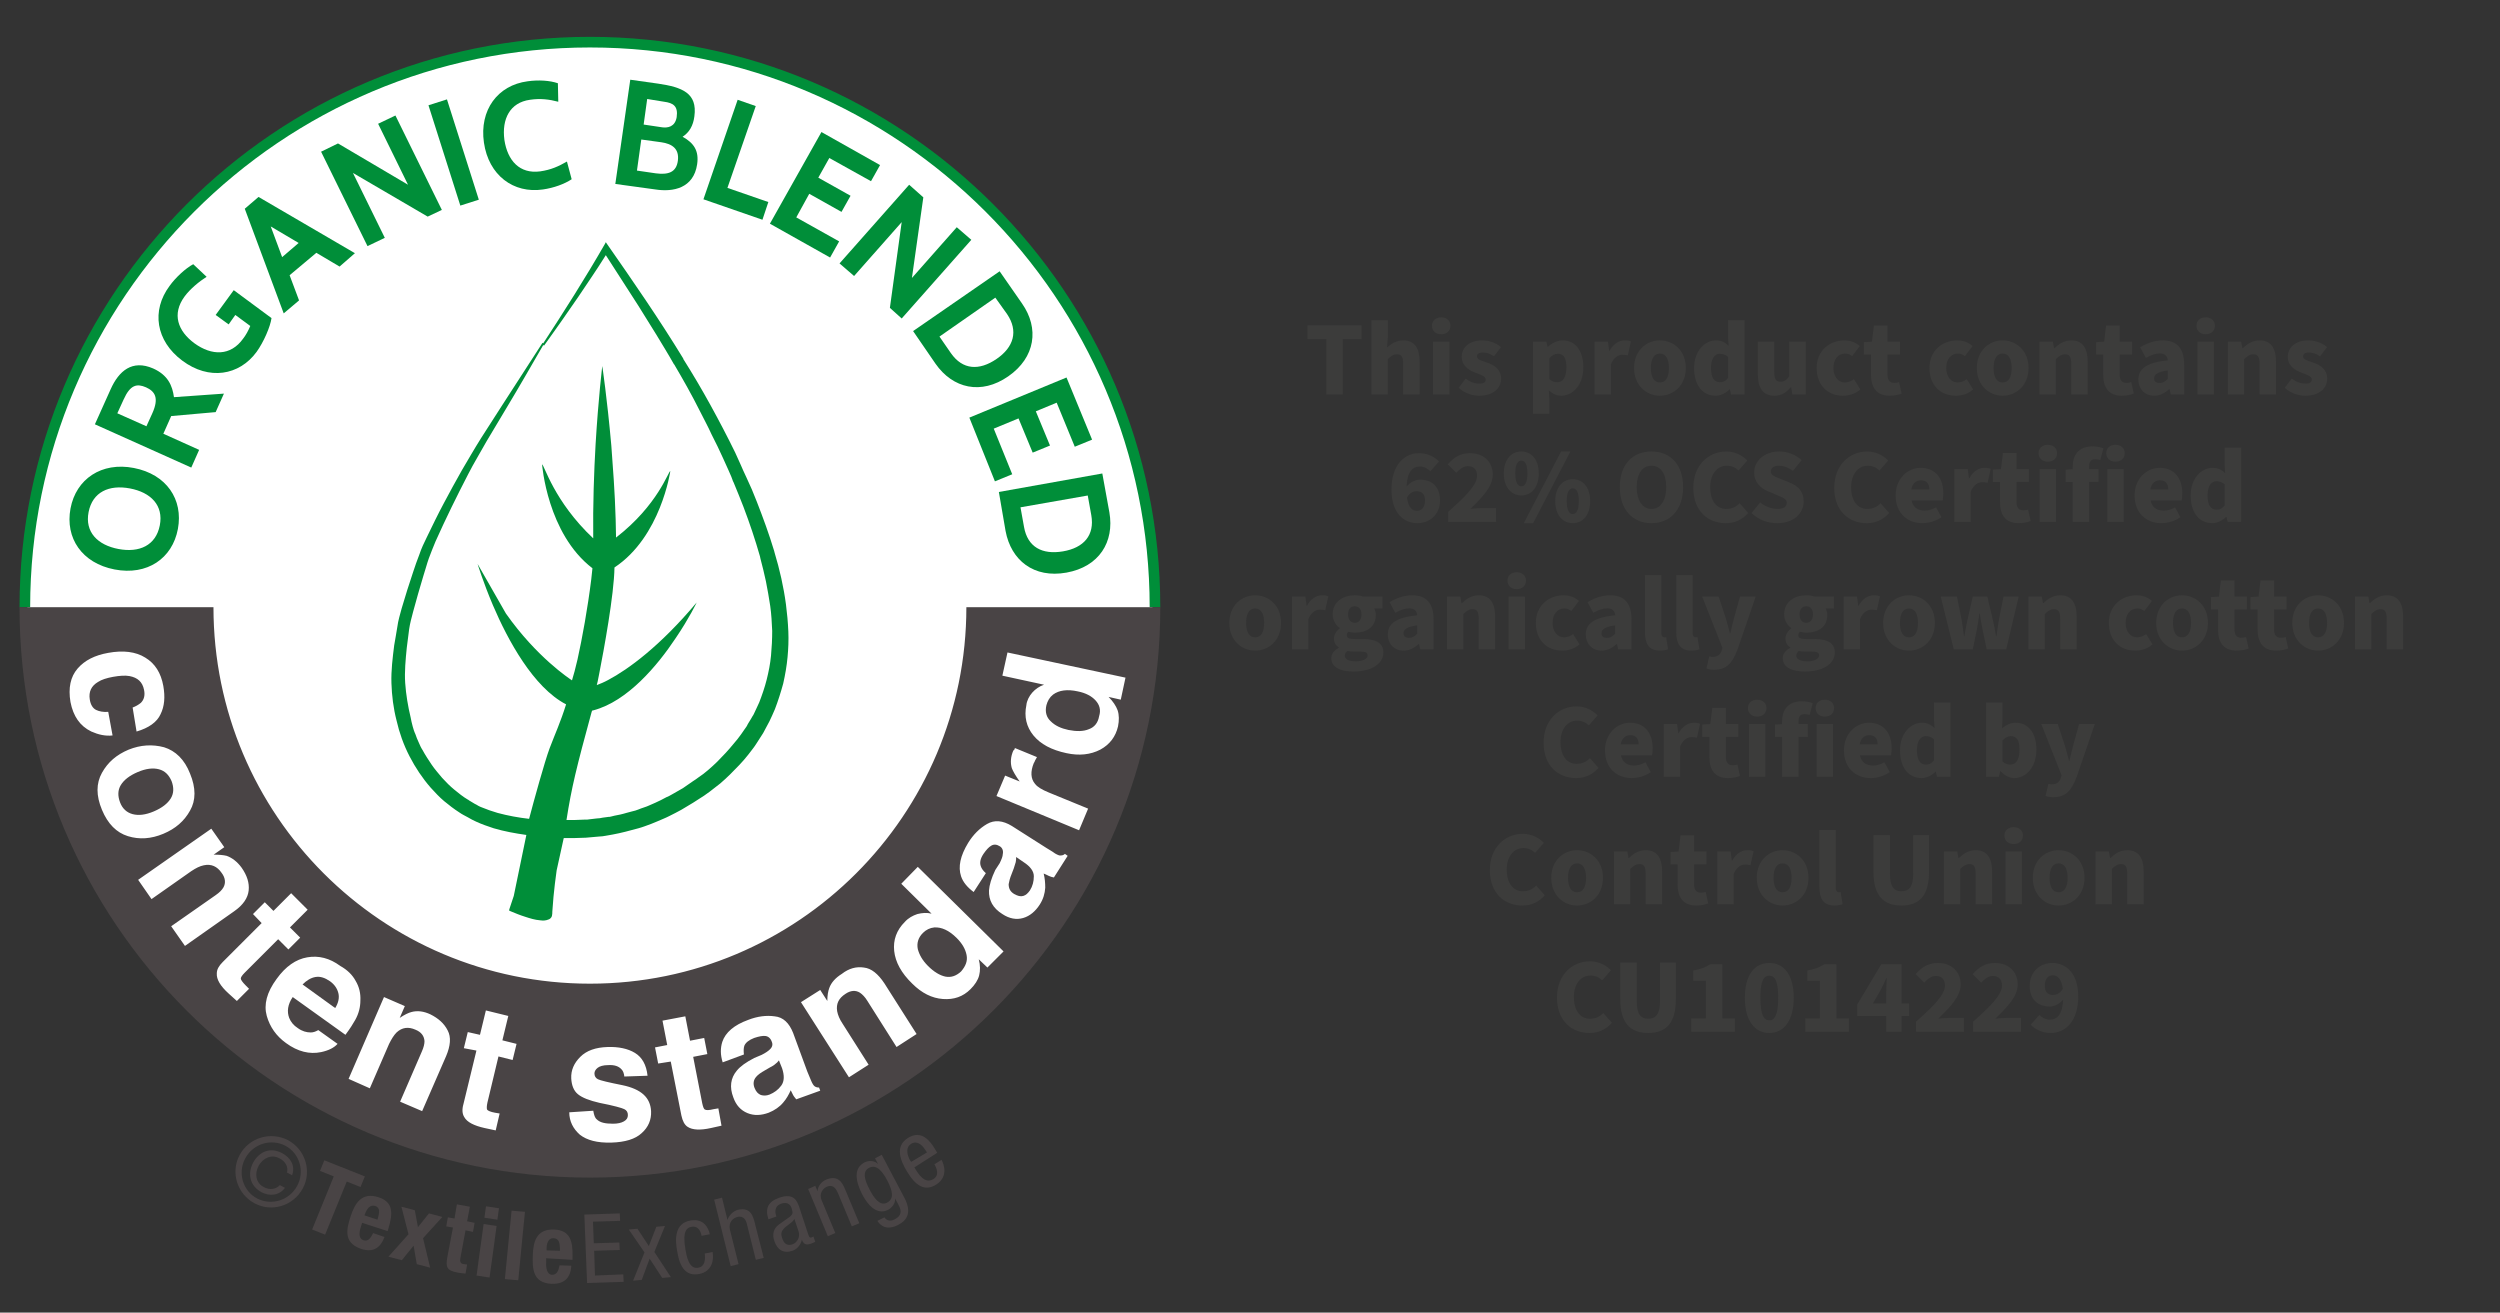 <?xml version="1.0" encoding="UTF-8"?>
<svg xmlns="http://www.w3.org/2000/svg" width="603.774" height="317.003" version="1.1" viewBox="0 0 603.774 317.003">
  <rect x="0" y="0" width="603.774" height="317.003" fill="#333333" stroke="none"/>
  <!-- Generator: Adobe Illustrator 28.6.0, SVG Export Plug-In . SVG Version: 1.2.0 Build 709)  -->
  <g>
    <g id="Layer_1">
      <g>
        <rect x="289.724" y="77.334" width="298.42" height="178.716" fill="none"/>
        <path d="M320.314,81.9h-4.54v-3.334h13.056v3.334h-4.54v13.364h-3.976v-13.364Z" fill="#3c3c3b"/>
        <path d="M331.215,77.334h3.95v4.309l-.179,2.283c.949-.847,2.18-1.719,3.924-1.719,2.77,0,3.95,1.975,3.95,5.156v7.9h-3.976v-7.388c0-1.77-.462-2.308-1.488-2.308-.898,0-1.437.436-2.232,1.154v8.542h-3.95v-17.93Z" fill="#3c3c3b"/>
        <path d="M345.836,78.668c0-1.231.923-2.026,2.232-2.026s2.232.795,2.232,2.026c0,1.257-.923,2.052-2.232,2.052s-2.232-.795-2.232-2.052ZM346.092,82.515h3.95v12.748h-3.95v-12.748Z" fill="#3c3c3b"/>
        <path d="M352.3,93.648l1.667-2.231c1.18.923,2.334,1.231,3.334,1.231,1.077,0,1.513-.385,1.513-1,0-.769-1.077-1.103-2.437-1.616-1.821-.667-3.36-1.821-3.36-3.796,0-2.411,1.949-4.027,4.925-4.027,1.872,0,3.463.693,4.566,1.616l-1.693,2.232c-.923-.667-1.872-.923-2.745-.923-.923,0-1.359.359-1.359.923,0,.667.718.975,2.334,1.488,1.949.615,3.489,1.77,3.489,3.873,0,2.334-1.847,4.155-5.31,4.155-1.693,0-3.642-.667-4.925-1.924Z" fill="#3c3c3b"/>
        <path d="M370.229,82.515h3.232l.282,1.231h.103c.975-.898,2.257-1.539,3.565-1.539,3.078,0,4.976,2.54,4.976,6.464,0,4.386-2.591,6.9-5.335,6.9-1.103,0-2.103-.462-3.001-1.308l.128,1.975v3.693h-3.95v-17.416ZM378.309,88.723c0-2.231-.667-3.283-2.078-3.283-.744,0-1.359.333-2.052,1.077v5.053c.641.564,1.308.744,1.924.744,1.231,0,2.206-1,2.206-3.591Z" fill="#3c3c3b"/>
        <path d="M385.107,82.515h3.232l.282,2.206h.103c.924-1.719,2.334-2.514,3.617-2.514.744,0,1.18.077,1.539.257l-.744,3.36c-.462-.103-.744-.154-1.308-.154-.949,0-2.103.616-2.77,2.308v7.285h-3.95v-12.748Z" fill="#3c3c3b"/>
        <path d="M394.649,88.877c0-4.232,3.001-6.669,6.233-6.669,3.258,0,6.259,2.437,6.259,6.669s-3.001,6.695-6.259,6.695c-3.232,0-6.233-2.462-6.233-6.695ZM403.062,88.877c0-2.103-.693-3.488-2.18-3.488s-2.18,1.385-2.18,3.488c0,2.129.693,3.489,2.18,3.489s2.18-1.36,2.18-3.489Z" fill="#3c3c3b"/>
        <path d="M409.141,88.877c0-4.155,2.616-6.669,5.258-6.669,1.411,0,2.257.513,3.078,1.308l-.128-1.898v-4.284h3.976v17.93h-3.258l-.282-1.231h-.077c-.898.897-2.155,1.539-3.36,1.539-3.155,0-5.207-2.54-5.207-6.695ZM417.349,91.262v-5.078c-.616-.539-1.36-.744-2.001-.744-1.129,0-2.129,1.026-2.129,3.412,0,2.437.821,3.462,2.18,3.462.77,0,1.359-.256,1.949-1.052Z" fill="#3c3c3b"/>
        <path d="M424.531,90.416v-7.9h3.976v7.387c0,1.77.462,2.283,1.488,2.283.898,0,1.436-.359,2.129-1.308v-8.362h3.976v12.748h-3.232l-.282-1.744h-.103c-1.052,1.257-2.257,2.052-3.976,2.052-2.796,0-3.976-1.975-3.976-5.156Z" fill="#3c3c3b"/>
        <path d="M438.741,88.877c0-4.232,3.155-6.669,6.695-6.669,1.565,0,2.77.539,3.719,1.359l-1.847,2.437c-.59-.436-1.077-.616-1.642-.616-1.77,0-2.873,1.385-2.873,3.488,0,2.129,1.18,3.489,2.744,3.489.847,0,1.565-.308,2.206-.795l1.539,2.488c-1.231,1.129-2.847,1.514-4.207,1.514-3.591,0-6.335-2.462-6.335-6.695Z" fill="#3c3c3b"/>
        <path d="M451.874,90.544v-4.925h-1.719v-2.976l1.949-.128.462-3.899h3.283v3.899h3.001v3.104h-3.001v4.874c0,1.436.667,1.975,1.616,1.975.41,0,.846-.052,1.18-.18l.616,2.77c-.667.256-1.642.513-2.898.513-3.181,0-4.489-2.026-4.489-5.027Z" fill="#3c3c3b"/>
        <path d="M465.982,88.877c0-4.232,3.155-6.669,6.695-6.669,1.565,0,2.77.539,3.719,1.359l-1.847,2.437c-.59-.436-1.077-.616-1.642-.616-1.77,0-2.873,1.385-2.873,3.488,0,2.129,1.18,3.489,2.745,3.489.846,0,1.565-.308,2.206-.795l1.539,2.488c-1.231,1.129-2.847,1.514-4.207,1.514-3.591,0-6.336-2.462-6.336-6.695Z" fill="#3c3c3b"/>
        <path d="M477.422,88.877c0-4.232,3.001-6.669,6.233-6.669,3.258,0,6.259,2.437,6.259,6.669s-3.001,6.695-6.259,6.695c-3.232,0-6.233-2.462-6.233-6.695ZM485.835,88.877c0-2.103-.692-3.488-2.18-3.488s-2.18,1.385-2.18,3.488c0,2.129.692,3.489,2.18,3.489s2.18-1.36,2.18-3.489Z" fill="#3c3c3b"/>
        <path d="M492.555,82.515h3.232l.282,1.59h.103c1.052-1.026,2.334-1.898,4.078-1.898,2.77,0,3.95,1.975,3.95,5.156v7.9h-3.976v-7.388c0-1.77-.462-2.308-1.488-2.308-.898,0-1.436.436-2.231,1.154v8.542h-3.95v-12.748Z" fill="#3c3c3b"/>
        <path d="M507.946,90.544v-4.925h-1.719v-2.976l1.949-.128.462-3.899h3.283v3.899h3.001v3.104h-3.001v4.874c0,1.436.667,1.975,1.616,1.975.41,0,.846-.052,1.18-.18l.615,2.77c-.667.256-1.642.513-2.898.513-3.18,0-4.489-2.026-4.489-5.027Z" fill="#3c3c3b"/>
        <path d="M516.436,91.698c0-2.693,2.078-4.155,7.105-4.668-.103-1.052-.641-1.667-1.949-1.667-1.026,0-2.052.359-3.334,1.078l-1.385-2.565c1.667-1.026,3.488-1.667,5.489-1.667,3.283,0,5.13,1.821,5.13,5.823v7.233h-3.232l-.282-1.283h-.103c-1.052.949-2.206,1.59-3.642,1.59-2.334,0-3.796-1.744-3.796-3.873ZM523.541,91.493v-2.026c-2.539.333-3.309,1.026-3.309,1.923,0,.744.487,1.103,1.359,1.103.795,0,1.334-.385,1.949-1Z" fill="#3c3c3b"/>
        <path d="M530.467,78.668c0-1.231.923-2.026,2.231-2.026s2.232.795,2.232,2.026c0,1.257-.923,2.052-2.232,2.052s-2.231-.795-2.231-2.052ZM530.723,82.515h3.95v12.748h-3.95v-12.748Z" fill="#3c3c3b"/>
        <path d="M538.034,82.515h3.232l.282,1.59h.103c1.052-1.026,2.334-1.898,4.078-1.898,2.77,0,3.95,1.975,3.95,5.156v7.9h-3.976v-7.388c0-1.77-.462-2.308-1.488-2.308-.898,0-1.437.436-2.232,1.154v8.542h-3.95v-12.748Z" fill="#3c3c3b"/>
        <path d="M551.808,93.648l1.667-2.231c1.18.923,2.334,1.231,3.334,1.231,1.077,0,1.513-.385,1.513-1,0-.769-1.077-1.103-2.437-1.616-1.821-.667-3.36-1.821-3.36-3.796,0-2.411,1.949-4.027,4.925-4.027,1.873,0,3.463.693,4.566,1.616l-1.693,2.232c-.923-.667-1.872-.923-2.744-.923-.924,0-1.36.359-1.36.923,0,.667.718.975,2.334,1.488,1.949.615,3.488,1.77,3.488,3.873,0,2.334-1.847,4.155-5.31,4.155-1.693,0-3.642-.667-4.925-1.924Z" fill="#3c3c3b"/>
        <path d="M336.051,118.247c0-6.028,3.181-8.798,6.618-8.798,2.206,0,3.822.949,4.874,2l-2.103,2.36c-.539-.59-1.565-1.154-2.488-1.154-1.744,0-3.104,1.231-3.257,4.874.846-1.077,2.231-1.693,3.206-1.693,2.77,0,4.873,1.565,4.873,5.027,0,3.437-2.514,5.489-5.489,5.489-3.155,0-6.233-2.334-6.233-8.105ZM339.795,120.17c.333,2.488,1.359,3.206,2.385,3.206,1.052,0,1.975-.718,1.975-2.514,0-1.667-.898-2.231-2.052-2.231-.821,0-1.719.461-2.308,1.539Z" fill="#3c3c3b"/>
        <path d="M349.748,123.607c4.001-3.54,6.977-6.438,6.977-8.695,0-1.539-.846-2.334-2.206-2.334-1.129,0-2.026.77-2.822,1.616l-2.052-2.052c1.59-1.795,3.104-2.693,5.412-2.693,3.232,0,5.463,2.078,5.463,5.207,0,2.924-2.667,5.566-5.412,8.234.846-.077,1.975-.179,2.719-.179h3.488v3.334h-11.568v-2.437Z" fill="#3c3c3b"/>
        <path d="M363.189,114.322c0-3.334,1.795-5.284,4.232-5.284s4.207,1.95,4.207,5.284-1.77,5.335-4.207,5.335-4.232-2-4.232-5.335ZM368.883,114.322c0-2.334-.667-3.078-1.462-3.078s-1.462.744-1.462,3.078.667,3.129,1.462,3.129,1.462-.795,1.462-3.129ZM377.014,109.038h2.257l-9.003,17.314h-2.257l9.003-17.314ZM375.603,121.017c0-3.334,1.796-5.284,4.232-5.284s4.207,1.949,4.207,5.284-1.77,5.335-4.207,5.335-4.232-2-4.232-5.335ZM381.298,121.017c0-2.334-.667-3.078-1.462-3.078s-1.462.744-1.462,3.078.667,3.129,1.462,3.129,1.462-.795,1.462-3.129Z" fill="#3c3c3b"/>
        <path d="M391.199,117.631c0-5.489,3.104-8.593,7.644-8.593s7.644,3.129,7.644,8.593-3.104,8.721-7.644,8.721-7.644-3.257-7.644-8.721ZM402.408,117.631c0-3.257-1.359-5.155-3.565-5.155-2.18,0-3.565,1.898-3.565,5.155,0,3.232,1.385,5.284,3.565,5.284,2.206,0,3.565-2.052,3.565-5.284Z" fill="#3c3c3b"/>
        <path d="M408.949,117.811c0-5.566,3.745-8.772,7.951-8.772,2.18,0,3.924.975,5.079,2.181l-2.103,2.411c-.821-.77-1.693-1.154-2.873-1.154-2.206,0-3.976,1.949-3.976,5.181,0,3.334,1.565,5.258,3.899,5.258,1.359,0,2.411-.539,3.206-1.385l2.078,2.36c-1.462,1.667-3.309,2.462-5.412,2.462-4.258,0-7.849-2.898-7.849-8.542Z" fill="#3c3c3b"/>
        <path d="M423.005,123.915l2.103-2.59c1.18,1.026,2.796,1.59,4.207,1.59,1.513,0,2.206-.564,2.206-1.462,0-.975-.898-1.283-2.36-1.873l-2.129-.923c-1.77-.693-3.386-2.155-3.386-4.566,0-2.796,2.514-5.053,6.053-5.053,2.001,0,3.976.744,5.412,2.078l-2.078,2.591c-1.129-.795-2.283-1.231-3.334-1.231-1.231,0-2.026.487-2.026,1.359,0,.975,1.052,1.308,2.539,1.898l2.078.846c2.078.821,3.309,2.206,3.309,4.54,0,2.796-2.334,5.233-6.361,5.233-2.257,0-4.489-.77-6.233-2.437Z" fill="#3c3c3b"/>
        <path d="M442.987,117.811c0-5.566,3.745-8.772,7.951-8.772,2.18,0,3.925.975,5.079,2.181l-2.103,2.411c-.821-.77-1.693-1.154-2.873-1.154-2.206,0-3.976,1.949-3.976,5.181,0,3.334,1.565,5.258,3.899,5.258,1.36,0,2.411-.539,3.206-1.385l2.078,2.36c-1.462,1.667-3.309,2.462-5.412,2.462-4.258,0-7.849-2.898-7.849-8.542Z" fill="#3c3c3b"/>
        <path d="M457.813,119.657c0-4.129,2.975-6.669,6.028-6.669,3.694,0,5.489,2.667,5.489,6.13,0,.718-.077,1.385-.154,1.744h-7.516c.359,1.719,1.565,2.462,3.181,2.462.923,0,1.847-.282,2.745-.795l1.282,2.385c-1.334.949-3.078,1.437-4.591,1.437-3.642,0-6.464-2.437-6.464-6.695ZM465.944,118.195c0-1.257-.564-2.206-2.001-2.206-1.129,0-2.078.718-2.334,2.206h4.335Z" fill="#3c3c3b"/>
        <path d="M471.997,113.296h3.232l.282,2.206h.103c.923-1.719,2.334-2.514,3.617-2.514.744,0,1.18.077,1.539.257l-.744,3.36c-.462-.103-.744-.154-1.308-.154-.949,0-2.104.615-2.77,2.309v7.284h-3.95v-12.748Z" fill="#3c3c3b"/>
        <path d="M483.027,121.325v-4.925h-1.719v-2.976l1.949-.128.462-3.898h3.283v3.898h3.001v3.104h-3.001v4.874c0,1.437.667,1.975,1.616,1.975.41,0,.846-.051,1.18-.179l.616,2.77c-.667.257-1.642.513-2.898.513-3.181,0-4.489-2.026-4.489-5.027Z" fill="#3c3c3b"/>
        <path d="M492.338,109.449c0-1.231.923-2.026,2.231-2.026s2.232.795,2.232,2.026c0,1.257-.923,2.052-2.232,2.052s-2.231-.795-2.231-2.052ZM492.594,113.296h3.95v12.748h-3.95v-12.748Z" fill="#3c3c3b"/>
        <path d="M500.572,116.4h-1.693v-2.976l1.693-.103v-.539c0-2.693,1.257-4.976,4.822-4.976,1.103,0,2.026.231,2.591.461l-.744,2.822c-.436-.128-.847-.18-1.283-.18-.872,0-1.411.487-1.411,1.744v.641h2.257v3.104h-2.257v9.644h-3.976v-9.644Z" fill="#3c3c3b"/>
        <path d="M508.677,109.449c0-1.231.923-2.026,2.231-2.026s2.231.795,2.231,2.026c0,1.257-.923,2.052-2.231,2.052s-2.231-.795-2.231-2.052ZM508.933,113.296h3.95v12.748h-3.95v-12.748Z" fill="#3c3c3b"/>
        <path d="M515.526,119.657c0-4.129,2.975-6.669,6.028-6.669,3.694,0,5.489,2.667,5.489,6.13,0,.718-.077,1.385-.154,1.744h-7.516c.359,1.719,1.565,2.462,3.181,2.462.923,0,1.847-.282,2.745-.795l1.282,2.385c-1.334.949-3.078,1.437-4.591,1.437-3.642,0-6.464-2.437-6.464-6.695ZM523.657,118.195c0-1.257-.564-2.206-2.001-2.206-1.129,0-2.078.718-2.334,2.206h4.335Z" fill="#3c3c3b"/>
        <path d="M529.069,119.657c0-4.155,2.616-6.669,5.258-6.669,1.411,0,2.257.513,3.078,1.308l-.128-1.898v-4.284h3.976v17.929h-3.258l-.282-1.231h-.077c-.898.898-2.155,1.539-3.36,1.539-3.155,0-5.207-2.54-5.207-6.695ZM537.277,122.043v-5.079c-.616-.539-1.36-.744-2.001-.744-1.129,0-2.129,1.026-2.129,3.412,0,2.437.821,3.463,2.18,3.463.77,0,1.359-.257,1.949-1.052Z" fill="#3c3c3b"/>
        <path d="M296.895,150.438c0-4.232,3.001-6.669,6.233-6.669,3.258,0,6.259,2.437,6.259,6.669s-3.001,6.695-6.259,6.695c-3.232,0-6.233-2.463-6.233-6.695ZM305.308,150.438c0-2.103-.693-3.488-2.18-3.488s-2.18,1.385-2.18,3.488c0,2.129.693,3.488,2.18,3.488s2.18-1.359,2.18-3.488Z" fill="#3c3c3b"/>
        <path d="M312.028,144.077h3.232l.282,2.206h.103c.923-1.719,2.334-2.514,3.617-2.514.744,0,1.18.077,1.539.256l-.744,3.36c-.462-.103-.744-.154-1.308-.154-.949,0-2.103.616-2.77,2.309v7.285h-3.95v-12.748Z" fill="#3c3c3b"/>
        <path d="M321.519,158.98c0-1.052.616-1.898,1.796-2.514v-.103c-.667-.462-1.154-1.129-1.154-2.181,0-.897.59-1.821,1.411-2.411v-.103c-.898-.615-1.719-1.795-1.719-3.283,0-3.104,2.565-4.617,5.335-4.617.718,0,1.411.103,2.001.308h4.694v2.873h-2.001c.205.359.385.949.385,1.564,0,2.976-2.257,4.284-5.079,4.284-.436,0-.949-.077-1.513-.231-.282.256-.41.461-.41.872,0,.616.513.898,1.872.898h2.026c3.155,0,4.925.949,4.925,3.257,0,2.693-2.796,4.591-7.233,4.591-2.95,0-5.335-.923-5.335-3.206ZM330.291,158.287c0-.77-.667-.924-1.873-.924h-1.231c-.923,0-1.411-.051-1.795-.154-.41.359-.616.718-.616,1.128,0,.924,1.077,1.385,2.719,1.385,1.616,0,2.796-.616,2.796-1.436ZM328.804,148.386c0-1.308-.667-1.975-1.616-1.975s-1.616.667-1.616,1.975c0,1.334.693,2.026,1.616,2.026.949,0,1.616-.692,1.616-2.026Z" fill="#3c3c3b"/>
        <path d="M335.165,153.26c0-2.693,2.078-4.156,7.105-4.668-.103-1.052-.641-1.667-1.949-1.667-1.026,0-2.052.359-3.334,1.077l-1.385-2.564c1.667-1.026,3.488-1.667,5.489-1.667,3.283,0,5.13,1.821,5.13,5.823v7.233h-3.232l-.282-1.282h-.103c-1.052.949-2.206,1.59-3.642,1.59-2.334,0-3.796-1.744-3.796-3.873ZM342.27,153.054v-2.026c-2.539.333-3.309,1.026-3.309,1.924,0,.744.487,1.103,1.359,1.103.795,0,1.334-.385,1.949-1Z" fill="#3c3c3b"/>
        <path d="M349.452,144.077h3.232l.282,1.59h.103c1.052-1.026,2.334-1.898,4.078-1.898,2.77,0,3.95,1.975,3.95,5.156v7.9h-3.976v-7.387c0-1.77-.462-2.309-1.488-2.309-.898,0-1.436.437-2.232,1.154v8.542h-3.95v-12.748Z" fill="#3c3c3b"/>
        <path d="M364.073,140.23c0-1.231.923-2.026,2.232-2.026s2.232.795,2.232,2.026c0,1.257-.923,2.052-2.232,2.052s-2.232-.795-2.232-2.052ZM364.33,144.077h3.95v12.748h-3.95v-12.748Z" fill="#3c3c3b"/>
        <path d="M370.922,150.438c0-4.232,3.155-6.669,6.695-6.669,1.565,0,2.77.539,3.719,1.359l-1.847,2.437c-.59-.437-1.077-.616-1.642-.616-1.77,0-2.873,1.385-2.873,3.488,0,2.129,1.18,3.488,2.745,3.488.846,0,1.565-.308,2.206-.795l1.539,2.488c-1.231,1.129-2.847,1.514-4.207,1.514-3.591,0-6.336-2.463-6.336-6.695Z" fill="#3c3c3b"/>
        <path d="M382.978,153.26c0-2.693,2.078-4.156,7.105-4.668-.103-1.052-.641-1.667-1.949-1.667-1.026,0-2.052.359-3.334,1.077l-1.385-2.564c1.667-1.026,3.489-1.667,5.489-1.667,3.283,0,5.13,1.821,5.13,5.823v7.233h-3.232l-.282-1.282h-.103c-1.052.949-2.206,1.59-3.642,1.59-2.334,0-3.796-1.744-3.796-3.873ZM390.083,153.054v-2.026c-2.54.333-3.309,1.026-3.309,1.924,0,.744.487,1.103,1.359,1.103.795,0,1.334-.385,1.949-1Z" fill="#3c3c3b"/>
        <path d="M397.265,152.695v-13.8h3.95v13.954c0,.821.41,1.077.718,1.077.154,0,.257,0,.462-.051l.462,2.924c-.436.179-1.103.333-1.975.333-2.719,0-3.616-1.77-3.616-4.438Z" fill="#3c3c3b"/>
        <path d="M404.832,152.695v-13.8h3.95v13.954c0,.821.41,1.077.718,1.077.154,0,.256,0,.462-.051l.462,2.924c-.436.179-1.103.333-1.975.333-2.719,0-3.617-1.77-3.617-4.438Z" fill="#3c3c3b"/>
        <path d="M412.116,161.442l.693-2.924c.41.103.59.128.846.128,1.231,0,1.847-.641,2.155-1.565l.18-.615-4.899-12.389h3.976l1.744,5.284c.359,1.18.641,2.36.975,3.617h.103c.282-1.206.539-2.411.872-3.617l1.462-5.284h3.796l-4.386,12.774c-1.257,3.283-2.616,4.899-5.669,4.899-.821,0-1.334-.103-1.847-.308Z" fill="#3c3c3b"/>
        <path d="M430.559,158.98c0-1.052.615-1.898,1.795-2.514v-.103c-.667-.462-1.154-1.129-1.154-2.181,0-.897.59-1.821,1.411-2.411v-.103c-.898-.615-1.719-1.795-1.719-3.283,0-3.104,2.565-4.617,5.335-4.617.718,0,1.411.103,2,.308h4.694v2.873h-2.001c.205.359.385.949.385,1.564,0,2.976-2.257,4.284-5.079,4.284-.436,0-.949-.077-1.513-.231-.282.256-.41.461-.41.872,0,.616.513.898,1.872.898h2.026c3.155,0,4.925.949,4.925,3.257,0,2.693-2.796,4.591-7.233,4.591-2.95,0-5.335-.923-5.335-3.206ZM439.331,158.287c0-.77-.667-.924-1.872-.924h-1.231c-.924,0-1.411-.051-1.796-.154-.41.359-.615.718-.615,1.128,0,.924,1.077,1.385,2.719,1.385,1.616,0,2.796-.616,2.796-1.436ZM437.844,148.386c0-1.308-.667-1.975-1.616-1.975s-1.616.667-1.616,1.975c0,1.334.692,2.026,1.616,2.026.949,0,1.616-.692,1.616-2.026Z" fill="#3c3c3b"/>
        <path d="M445.257,144.077h3.232l.282,2.206h.103c.923-1.719,2.334-2.514,3.617-2.514.744,0,1.18.077,1.539.256l-.744,3.36c-.462-.103-.744-.154-1.308-.154-.949,0-2.104.616-2.77,2.309v7.285h-3.95v-12.748Z" fill="#3c3c3b"/>
        <path d="M454.799,150.438c0-4.232,3.001-6.669,6.233-6.669,3.258,0,6.259,2.437,6.259,6.669s-3.001,6.695-6.259,6.695c-3.232,0-6.233-2.463-6.233-6.695ZM463.212,150.438c0-2.103-.692-3.488-2.18-3.488s-2.18,1.385-2.18,3.488c0,2.129.692,3.488,2.18,3.488s2.18-1.359,2.18-3.488Z" fill="#3c3c3b"/>
        <path d="M468.701,144.077h3.925l1.154,5.746c.205,1.231.359,2.462.539,3.848h.103c.231-1.385.436-2.642.718-3.848l1.308-5.746h3.514l1.359,5.746c.282,1.231.513,2.462.744,3.848h.103c.231-1.385.333-2.616.564-3.848l1.129-5.746h3.668l-3.001,12.748h-4.72l-1.026-4.899c-.231-1.18-.436-2.309-.641-3.771h-.103c-.205,1.462-.359,2.59-.59,3.771l-1,4.899h-4.591l-3.155-12.748Z" fill="#3c3c3b"/>
        <path d="M489.889,144.077h3.232l.282,1.59h.103c1.052-1.026,2.334-1.898,4.078-1.898,2.77,0,3.95,1.975,3.95,5.156v7.9h-3.976v-7.387c0-1.77-.462-2.309-1.488-2.309-.898,0-1.436.437-2.231,1.154v8.542h-3.95v-12.748Z" fill="#3c3c3b"/>
        <path d="M509.306,150.438c0-4.232,3.155-6.669,6.695-6.669,1.565,0,2.77.539,3.719,1.359l-1.847,2.437c-.59-.437-1.077-.616-1.642-.616-1.77,0-2.873,1.385-2.873,3.488,0,2.129,1.18,3.488,2.744,3.488.847,0,1.565-.308,2.206-.795l1.539,2.488c-1.231,1.129-2.847,1.514-4.207,1.514-3.591,0-6.335-2.463-6.335-6.695Z" fill="#3c3c3b"/>
        <path d="M520.746,150.438c0-4.232,3.001-6.669,6.233-6.669,3.258,0,6.259,2.437,6.259,6.669s-3.001,6.695-6.259,6.695c-3.232,0-6.233-2.463-6.233-6.695ZM529.159,150.438c0-2.103-.693-3.488-2.18-3.488s-2.18,1.385-2.18,3.488c0,2.129.693,3.488,2.18,3.488s2.18-1.359,2.18-3.488Z" fill="#3c3c3b"/>
        <path d="M535.675,152.106v-4.925h-1.719v-2.976l1.949-.128.462-3.899h3.283v3.899h3.001v3.104h-3.001v4.873c0,1.437.667,1.975,1.616,1.975.41,0,.846-.051,1.18-.179l.616,2.77c-.667.256-1.642.513-2.898.513-3.181,0-4.489-2.026-4.489-5.027Z" fill="#3c3c3b"/>
        <path d="M545.242,152.106v-4.925h-1.719v-2.976l1.949-.128.462-3.899h3.283v3.899h3.001v3.104h-3.001v4.873c0,1.437.667,1.975,1.616,1.975.41,0,.846-.051,1.18-.179l.616,2.77c-.667.256-1.642.513-2.898.513-3.181,0-4.489-2.026-4.489-5.027Z" fill="#3c3c3b"/>
        <path d="M553.604,150.438c0-4.232,3.001-6.669,6.233-6.669,3.258,0,6.259,2.437,6.259,6.669s-3.001,6.695-6.259,6.695c-3.232,0-6.233-2.463-6.233-6.695ZM562.017,150.438c0-2.103-.693-3.488-2.18-3.488s-2.18,1.385-2.18,3.488c0,2.129.693,3.488,2.18,3.488s2.18-1.359,2.18-3.488Z" fill="#3c3c3b"/>
        <path d="M568.738,144.077h3.232l.282,1.59h.103c1.052-1.026,2.334-1.898,4.078-1.898,2.77,0,3.95,1.975,3.95,5.156v7.9h-3.976v-7.387c0-1.77-.462-2.309-1.488-2.309-.898,0-1.437.437-2.232,1.154v8.542h-3.95v-12.748Z" fill="#3c3c3b"/>
        <path d="M372.795,179.372c0-5.566,3.745-8.772,7.952-8.772,2.18,0,3.924.975,5.079,2.18l-2.103,2.411c-.821-.77-1.693-1.154-2.873-1.154-2.206,0-3.976,1.95-3.976,5.181,0,3.335,1.565,5.259,3.899,5.259,1.359,0,2.411-.539,3.206-1.385l2.078,2.36c-1.462,1.667-3.309,2.462-5.412,2.462-4.258,0-7.849-2.898-7.849-8.541Z" fill="#3c3c3b"/>
        <path d="M387.62,181.219c0-4.13,2.976-6.669,6.028-6.669,3.694,0,5.489,2.667,5.489,6.13,0,.718-.077,1.385-.154,1.744h-7.515c.359,1.718,1.565,2.462,3.181,2.462.923,0,1.847-.282,2.744-.795l1.282,2.385c-1.334.949-3.078,1.436-4.591,1.436-3.642,0-6.464-2.437-6.464-6.694ZM395.751,179.757c0-1.257-.564-2.206-2.001-2.206-1.128,0-2.078.718-2.334,2.206h4.335Z" fill="#3c3c3b"/>
        <path d="M401.805,174.857h3.232l.282,2.206h.103c.924-1.719,2.334-2.514,3.617-2.514.744,0,1.18.077,1.539.256l-.744,3.36c-.462-.103-.744-.154-1.308-.154-.949,0-2.103.615-2.77,2.309v7.284h-3.95v-12.748Z" fill="#3c3c3b"/>
        <path d="M412.834,182.886v-4.925h-1.719v-2.975l1.949-.128.462-3.898h3.283v3.898h3.001v3.104h-3.001v4.874c0,1.436.667,1.975,1.616,1.975.41,0,.846-.051,1.18-.18l.615,2.771c-.667.256-1.642.513-2.898.513-3.18,0-4.489-2.026-4.489-5.027Z" fill="#3c3c3b"/>
        <path d="M422.145,171.01c0-1.231.923-2.026,2.231-2.026s2.231.795,2.231,2.026c0,1.257-.923,2.052-2.231,2.052s-2.231-.795-2.231-2.052ZM422.402,174.857h3.95v12.748h-3.95v-12.748Z" fill="#3c3c3b"/>
        <path d="M430.379,177.961h-1.693v-2.975l1.693-.103v-.539c0-2.693,1.257-4.977,4.822-4.977,1.103,0,2.026.231,2.591.462l-.744,2.821c-.436-.128-.846-.179-1.282-.179-.872,0-1.411.487-1.411,1.744v.641h2.257v3.104h-2.257v9.645h-3.976v-9.645Z" fill="#3c3c3b"/>
        <path d="M438.484,171.01c0-1.231.923-2.026,2.231-2.026s2.232.795,2.232,2.026c0,1.257-.923,2.052-2.232,2.052s-2.231-.795-2.231-2.052ZM438.741,174.857h3.95v12.748h-3.95v-12.748Z" fill="#3c3c3b"/>
        <path d="M445.333,181.219c0-4.13,2.976-6.669,6.028-6.669,3.694,0,5.489,2.667,5.489,6.13,0,.718-.077,1.385-.154,1.744h-7.515c.359,1.718,1.565,2.462,3.181,2.462.923,0,1.847-.282,2.744-.795l1.282,2.385c-1.334.949-3.078,1.436-4.591,1.436-3.642,0-6.464-2.437-6.464-6.694ZM453.464,179.757c0-1.257-.564-2.206-2.001-2.206-1.128,0-2.078.718-2.334,2.206h4.335Z" fill="#3c3c3b"/>
        <path d="M458.876,181.219c0-4.155,2.616-6.669,5.258-6.669,1.411,0,2.257.513,3.078,1.308l-.128-1.898v-4.284h3.976v17.929h-3.258l-.282-1.231h-.077c-.898.897-2.155,1.539-3.36,1.539-3.155,0-5.207-2.539-5.207-6.694ZM467.084,183.605v-5.079c-.615-.539-1.359-.744-2.001-.744-1.129,0-2.129,1.026-2.129,3.412,0,2.437.821,3.462,2.18,3.462.77,0,1.36-.256,1.949-1.051Z" fill="#3c3c3b"/>
        <path d="M483.167,186.246h-.103l-.308,1.359h-3.104v-17.929h3.95v4.309l-.077,1.924c.949-.847,2.103-1.359,3.283-1.359,3.078,0,5.002,2.539,5.002,6.464,0,4.386-2.591,6.899-5.335,6.899-1.154,0-2.308-.564-3.309-1.667ZM487.733,181.065c0-2.232-.667-3.283-2.078-3.283-.744,0-1.359.333-2.052,1.077v5.053c.641.564,1.308.744,1.924.744,1.231,0,2.206-1,2.206-3.591Z" fill="#3c3c3b"/>
        <path d="M494.018,192.223l.693-2.924c.41.103.59.128.846.128,1.231,0,1.847-.641,2.155-1.564l.179-.616-4.899-12.389h3.976l1.744,5.284c.359,1.18.641,2.359.975,3.616h.103c.282-1.205.539-2.411.872-3.616l1.462-5.284h3.796l-4.386,12.774c-1.257,3.283-2.616,4.899-5.669,4.899-.821,0-1.334-.103-1.847-.308Z" fill="#3c3c3b"/>
        <path d="M359.815,210.152c0-5.566,3.745-8.772,7.952-8.772,2.18,0,3.924.975,5.079,2.18l-2.103,2.411c-.821-.77-1.693-1.154-2.873-1.154-2.206,0-3.976,1.949-3.976,5.181,0,3.334,1.565,5.258,3.899,5.258,1.359,0,2.411-.539,3.206-1.385l2.078,2.359c-1.462,1.667-3.309,2.463-5.412,2.463-4.258,0-7.849-2.899-7.849-8.542Z" fill="#3c3c3b"/>
        <path d="M374.641,212c0-4.232,3.001-6.669,6.233-6.669,3.258,0,6.259,2.437,6.259,6.669s-3.001,6.695-6.259,6.695c-3.232,0-6.233-2.463-6.233-6.695ZM383.054,212c0-2.104-.692-3.489-2.18-3.489s-2.18,1.385-2.18,3.489c0,2.129.692,3.488,2.18,3.488s2.18-1.359,2.18-3.488Z" fill="#3c3c3b"/>
        <path d="M389.775,205.638h3.232l.282,1.59h.103c1.052-1.026,2.334-1.898,4.078-1.898,2.77,0,3.95,1.976,3.95,5.156v7.9h-3.976v-7.387c0-1.77-.462-2.309-1.488-2.309-.898,0-1.436.436-2.231,1.154v8.542h-3.95v-12.748Z" fill="#3c3c3b"/>
        <path d="M405.165,213.667v-4.925h-1.719v-2.975l1.949-.128.462-3.899h3.283v3.899h3.001v3.104h-3.001v4.874c0,1.437.667,1.975,1.616,1.975.41,0,.846-.051,1.18-.179l.616,2.77c-.667.256-1.642.513-2.898.513-3.181,0-4.489-2.026-4.489-5.028Z" fill="#3c3c3b"/>
        <path d="M414.733,205.638h3.232l.282,2.206h.103c.924-1.719,2.334-2.514,3.617-2.514.744,0,1.18.077,1.539.257l-.744,3.36c-.462-.103-.744-.154-1.308-.154-.949,0-2.103.616-2.77,2.309v7.285h-3.95v-12.748Z" fill="#3c3c3b"/>
        <path d="M424.275,212c0-4.232,3.001-6.669,6.233-6.669,3.258,0,6.259,2.437,6.259,6.669s-3.001,6.695-6.259,6.695c-3.232,0-6.233-2.463-6.233-6.695ZM432.688,212c0-2.104-.692-3.489-2.18-3.489s-2.18,1.385-2.18,3.489c0,2.129.692,3.488,2.18,3.488s2.18-1.359,2.18-3.488Z" fill="#3c3c3b"/>
        <path d="M439.408,214.257v-13.8h3.95v13.954c0,.821.41,1.077.718,1.077.154,0,.256,0,.462-.051l.462,2.924c-.436.18-1.103.334-1.975.334-2.719,0-3.617-1.77-3.617-4.438Z" fill="#3c3c3b"/>
        <path d="M452.464,210.537v-8.849h3.976v9.286c0,3.18.949,4.283,2.77,4.283,1.847,0,2.847-1.103,2.847-4.283v-9.286h3.822v8.849c0,5.643-2.231,8.157-6.669,8.157s-6.746-2.514-6.746-8.157Z" fill="#3c3c3b"/>
        <path d="M469.47,205.638h3.232l.282,1.59h.103c1.052-1.026,2.334-1.898,4.078-1.898,2.77,0,3.95,1.976,3.95,5.156v7.9h-3.976v-7.387c0-1.77-.462-2.309-1.488-2.309-.898,0-1.436.436-2.231,1.154v8.542h-3.95v-12.748Z" fill="#3c3c3b"/>
        <path d="M484.091,201.791c0-1.231.923-2.026,2.231-2.026s2.231.795,2.231,2.026c0,1.257-.923,2.052-2.231,2.052s-2.231-.795-2.231-2.052ZM484.347,205.638h3.95v12.748h-3.95v-12.748Z" fill="#3c3c3b"/>
        <path d="M490.94,212c0-4.232,3.001-6.669,6.233-6.669,3.258,0,6.259,2.437,6.259,6.669s-3.001,6.695-6.259,6.695c-3.232,0-6.233-2.463-6.233-6.695ZM499.353,212c0-2.104-.692-3.489-2.18-3.489s-2.18,1.385-2.18,3.489c0,2.129.692,3.488,2.18,3.488s2.18-1.359,2.18-3.488Z" fill="#3c3c3b"/>
        <path d="M506.073,205.638h3.232l.282,1.59h.103c1.052-1.026,2.334-1.898,4.078-1.898,2.77,0,3.95,1.976,3.95,5.156v7.9h-3.976v-7.387c0-1.77-.462-2.309-1.488-2.309-.898,0-1.436.436-2.231,1.154v8.542h-3.95v-12.748Z" fill="#3c3c3b"/>
        <path d="M376.026,240.934c0-5.566,3.745-8.772,7.951-8.772,2.18,0,3.925.975,5.079,2.18l-2.103,2.411c-.821-.77-1.693-1.154-2.873-1.154-2.206,0-3.976,1.949-3.976,5.181,0,3.334,1.565,5.258,3.899,5.258,1.36,0,2.411-.539,3.206-1.385l2.078,2.36c-1.462,1.667-3.309,2.462-5.412,2.462-4.258,0-7.849-2.898-7.849-8.541Z" fill="#3c3c3b"/>
        <path d="M391.314,241.318v-8.85h3.976v9.285c0,3.181.949,4.284,2.77,4.284,1.847,0,2.847-1.103,2.847-4.284v-9.285h3.822v8.85c0,5.643-2.232,8.156-6.669,8.156s-6.746-2.514-6.746-8.156Z" fill="#3c3c3b"/>
        <path d="M408.448,245.961h3.54v-9.106h-3.052v-2.462c1.77-.333,2.95-.77,4.104-1.513h2.924v13.082h3.027v3.206h-10.542v-3.206Z" fill="#3c3c3b"/>
        <path d="M421.402,240.959c0-5.566,2.36-8.388,5.899-8.388s5.9,2.847,5.9,8.388-2.36,8.516-5.9,8.516-5.899-2.975-5.899-8.516ZM429.456,240.959c0-4.412-.975-5.31-2.155-5.31-1.206,0-2.155.897-2.155,5.31,0,4.386.949,5.463,2.155,5.463,1.18,0,2.155-1.077,2.155-5.463Z" fill="#3c3c3b"/>
        <path d="M435.997,245.961h3.54v-9.106h-3.052v-2.462c1.77-.333,2.95-.77,4.104-1.513h2.924v13.082h3.027v3.206h-10.542v-3.206Z" fill="#3c3c3b"/>
        <path d="M455.542,245.371h-7.003v-2.771l5.797-9.721h4.899v9.465h1.847v3.027h-1.847v3.796h-3.694v-3.796ZM455.542,242.344v-2.411c0-1.052.077-2.642.128-3.719h-.103c-.41.949-.872,1.872-1.334,2.821l-1.924,3.309h3.232Z" fill="#3c3c3b"/>
        <path d="M462.75,246.731c4.001-3.54,6.977-6.438,6.977-8.695,0-1.539-.846-2.334-2.206-2.334-1.129,0-2.026.77-2.822,1.616l-2.052-2.052c1.59-1.795,3.104-2.693,5.412-2.693,3.232,0,5.463,2.078,5.463,5.207,0,2.924-2.667,5.566-5.412,8.234.846-.077,1.975-.18,2.719-.18h3.488v3.334h-11.568v-2.437Z" fill="#3c3c3b"/>
        <path d="M476.524,246.731c4.001-3.54,6.977-6.438,6.977-8.695,0-1.539-.847-2.334-2.206-2.334-1.129,0-2.026.77-2.822,1.616l-2.052-2.052c1.59-1.795,3.104-2.693,5.412-2.693,3.232,0,5.464,2.078,5.464,5.207,0,2.924-2.668,5.566-5.412,8.234.846-.077,1.975-.18,2.719-.18h3.489v3.334h-11.568v-2.437Z" fill="#3c3c3b"/>
        <path d="M490.427,247.474l2.103-2.36c.539.616,1.565,1.154,2.488,1.154,1.77,0,3.104-1.231,3.258-4.874-.846,1.077-2.231,1.693-3.181,1.693-2.796,0-4.899-1.564-4.899-5.027,0-3.412,2.514-5.489,5.489-5.489,3.155,0,6.233,2.334,6.233,8.105,0,6.028-3.181,8.798-6.618,8.798-2.206,0-3.822-.923-4.874-2ZM495.864,240.292c.821,0,1.719-.436,2.334-1.513-.359-2.514-1.385-3.232-2.411-3.232-1.052,0-1.949.718-1.949,2.514,0,1.667.872,2.231,2.026,2.231Z" fill="#3c3c3b"/>
      </g>
      <g>
        <g id="inner_circle">
          <circle cx="142.471" cy="146.65" r="135.857" fill="#fff"/>
        </g>
        <g id="inner_circle-2" data-name="inner_circle">
          <path d="M280.222,146.65h-2.564c0-74.542-60.645-135.186-135.187-135.186S7.283,72.108,7.283,146.65h-2.564C4.719,70.693,66.514,8.898,142.47,8.898s137.751,61.795,137.751,137.752Z" fill="#008e39"/>
        </g>
        <path d="M190.388,152.445c-.095-2.185-.285-4.275-.57-6.46-.57-4.275-1.52-8.455-2.755-12.54l-.095-.38h0c-1.235-4.085-2.66-7.98-4.18-11.875-.76-1.995-1.615-3.99-2.565-5.985-.475-1.045-.95-1.995-1.33-2.945l-1.33-2.945c-1.9-3.895-3.895-7.695-5.985-11.495-2.09-3.8-4.275-7.505-6.555-11.115h0v-.095c-5.795-9.5-12.16-18.715-18.525-27.836l-.19-.285-.19.38c-4.75,8.265-9.88,16.34-15.105,24.321l.38.285,4.18-5.89c1.33-1.995,2.755-3.895,4.085-5.89,2.66-3.99,4.085-5.985,6.65-10.07l7.885,12.255,2.185,3.515,2.185,3.515c1.425,2.375,2.85,4.655,4.18,7.03l.095.095c2.185,3.705,4.275,7.41,6.175,11.21.95,1.9,1.995,3.8,2.85,5.7l1.425,2.85.665,1.425.665,1.425,1.33,2.945.665,1.52.285.76.095.285.19.38c.855,1.995,1.615,3.99,2.375,5.89,1.52,3.99,2.85,7.98,3.99,11.97l.095.475c.475,1.805.95,3.705,1.33,5.51.38,1.995.76,3.99,1.045,5.985.285,1.995.38,3.99.475,5.985,0,1.995-.095,3.99-.285,5.985s-.57,3.895-1.045,5.795c-.475,1.9-1.14,3.8-1.805,5.51l-.57,1.235c-.19.475-.475.95-.665,1.425l-.19.38-.19.285-.38.665-.76,1.235c-.19.475-.475.855-.76,1.235l-.855,1.235c-.285.38-.57.76-.855,1.14l-.95,1.14c-1.235,1.52-2.565,2.945-3.99,4.37-.665.665-1.425,1.33-2.185,1.995-.76.665-1.52,1.235-2.375,1.805-.38.285-.76.57-1.235.855l-1.235.855-1.235.855-1.33.76-1.33.76c-.475.285-.855.475-1.33.665-.855.475-1.805.95-2.66,1.33-.95.38-1.805.855-2.755,1.14s-1.805.76-2.85.95l-1.425.38-.665.19-.76.19-1.425.285-.76.19c-.285.095-.475.095-.665.095l-1.425.19c-.475.095-.855.19-1.425.19l-1.615.19-.76.095h-.665c-1.425.095-2.85.095-4.275.095,1.235-7.885,2.375-12.54,6.08-26.126,0,0,.095-.19.095-.285.095,0,.38-.095.38-.095,8.17-2.185,15.39-10.735,19.855-17.48h0c3.23-4.75,5.035-8.55,5.035-8.55-8.835,10.545-16.53,16.15-21.375,18.715h0c-1.045.57-1.995.95-2.755,1.235.095-.19.285-1.235.57-2.66,1.14-5.795,3.61-19.19,3.705-25.746,11.21-7.41,13.49-23.276,13.49-23.276-.475,0-2.945,8.17-13.11,16.055,0-1.52-.095-3.04-.095-4.465h0c-.19-6.555-.665-12.635-1.045-17.765h0c-1.045-11.685-2.185-19.19-2.185-19.19,0,0-.95,7.79-1.615,18.905-.38,6.65-.665,14.535-.57,22.706-9.5-8.93-11.875-17.86-12.35-17.86,0,0,1.235,16.72,12.16,25.081-.095.855-.19,1.71-.285,2.66h0c-.855,6.935-2.185,14.25-3.325,19.38h0c-.475,2.09-.95,3.8-1.33,5.035-.57-.38-8.55-5.605-15.96-16.15h0l-6.84-11.97s1.33,4.37,3.705,9.975h0c3.61,8.455,9.785,19.855,17.67,23.941-1.33,4.275-2.66,7.125-3.99,10.64h0c-1.14,3.04-3.8,12.635-4.94,17.005-2.565-.285-5.13-.76-7.6-1.425-1.33-.38-2.66-.855-3.8-1.33-.285-.095-.475-.19-.855-.38l-.475-.285-.38-.19-.95-.57-.475-.285-.095-.095-.19-.095c-1.14-.665-2.185-1.52-3.23-2.375s-1.995-1.805-2.945-2.85c-.855-1.045-1.805-2.09-2.565-3.23-.76-1.14-1.52-2.28-2.185-3.515-.38-.57-.665-1.235-.95-1.9s-.57-1.235-.76-1.9c-.095-.285-.285-.57-.38-.95l-.285-.95-.285-1.14-.095-.475-.095-.475c-.665-2.755-1.14-5.605-1.33-8.36-.19-2.755.095-5.7.38-8.55.19-1.425.38-2.945.57-4.465.19-1.33.57-2.755.95-4.18.76-2.85,1.615-5.795,2.47-8.645.475-1.425.855-2.945,1.33-4.275s1.045-2.66,1.615-4.085c2.47-5.51,5.13-10.925,7.885-16.245.665-1.33,1.425-2.66,2.185-3.99l1.14-1.995,1.14-1.995,4.655-7.79c1.52-2.565,3.135-5.225,4.655-7.885l4.56-7.885-.38-.19-9.88,15.295-4.94,7.695c-1.615,2.565-3.135,5.225-4.655,7.79-1.52,2.66-2.945,5.32-4.37,7.98-1.425,2.66-2.755,5.415-4.085,8.17-.665,1.33-1.33,2.755-1.805,4.18-.57,1.425-1.045,2.85-1.52,4.275-.95,2.85-1.9,5.795-2.755,8.74-.38,1.425-.855,2.945-1.045,4.465-.285,1.52-.475,3.04-.76,4.465-.38,3.04-.76,6.08-.665,9.12.095,3.04.475,6.08,1.235,9.025.665,2.945,1.71,5.89,3.135,8.645,1.425,2.755,3.135,5.32,5.13,7.6,1.045,1.14,2.09,2.28,3.23,3.23,1.14.95,2.375,1.9,3.705,2.755.665.475,1.33.76,1.995,1.14.665.38,1.33.76,1.995,1.045,1.425.665,2.85,1.14,4.275,1.615,2.565.76,5.225,1.235,7.885,1.615l-3.04,14.725c-.38,1.045-.665,2.09-1.045,3.135l-.095.38.38.19c1.14.475,2.28.95,3.515,1.33,1.14.38,2.375.76,3.61.855.665.095,1.33.095,1.995-.19.38-.095.76-.475.855-.855.095-.475.095-.665.095-1.045.095-1.235.19-2.375.285-3.61.19-2.09.475-4.275.76-6.365l1.71-7.79c1.805,0,3.515,0,5.32-.095,1.14-.095,2.185-.19,3.23-.285.57,0,1.045-.095,1.615-.19l1.615-.285c2.09-.38,4.18-.95,6.27-1.52,1.045-.285,1.995-.665,3.04-1.045,1.045-.38,1.995-.855,2.945-1.235.95-.38,1.995-.95,2.945-1.425.475-.285.95-.475,1.425-.76l1.425-.855,1.425-.855,1.33-.855,1.33-.855c.475-.285.855-.665,1.33-.95.855-.665,1.71-1.33,2.565-1.995.76-.665,1.615-1.425,2.375-2.185,1.52-1.52,3.04-3.04,4.37-4.75l.95-1.235c.285-.38.665-.855.95-1.33l.855-1.33c.285-.475.57-.855.855-1.33.475-.95,1.045-1.9,1.52-2.85.19-.475.475-.95.665-1.425l.665-1.52c.76-1.995,1.425-4.085,1.995-6.175.475-2.09.855-4.275,1.045-6.365.19-1.995.285-4.085.19-6.27Z" fill="#008e39"/>
        <g>
          <path d="M27.668,137.53c-7.885-1.52-11.97-7.6-10.64-14.725,1.33-7.125,7.505-11.305,15.295-9.785,7.885,1.52,11.97,7.6,10.64,14.725-1.33,7.125-7.41,11.305-15.295,9.785ZM28.618,132.59c5.035.95,9.025-.855,9.975-5.7.95-4.845-2.185-7.98-7.22-8.93-5.035-.95-9.025.855-9.975,5.7-.95,4.845,2.185,7.98,7.22,8.93Z" fill="#008e39"/>
          <path d="M52.084,99.529l-10.735.95-1.9,4.275,8.645,3.895-1.9,4.275-23.276-10.45,3.8-8.455c1.995-4.465,5.225-7.22,10.26-5.035,3.61,1.615,4.655,4.18,5.035,6.935l12.065-.855-1.995,4.465ZM28.333,99.814l7.03,3.135,1.425-3.135c1.71-3.8.57-5.32-1.52-6.27-2.185-.95-3.8-.665-5.415,2.945l-1.52,3.325Z" fill="#008e39"/>
          <path d="M44.008,87.084c-6.365-4.75-7.505-12.065-3.04-18.05,1.425-1.995,3.895-4.275,5.7-5.225l3.23,3.04c-1.805,1.14-3.99,2.945-5.32,4.75-3.135,4.275-1.615,8.36,2.375,11.305,4.18,3.04,8.74,3.135,11.78-1.14.665-.855,1.235-1.9,1.71-3.04l-3.61-2.66-1.615,2.28-3.135-2.28,4.37-5.985,9.12,6.745c-.285,2.09-1.9,5.795-3.61,8.17-4.18,5.7-11.495,6.935-17.955,2.09Z" fill="#008e39"/>
          <path d="M82.009,64.378l-5.605-3.325-6.46,5.415,2.28,6.08-3.705,3.135-9.405-25.271,3.325-2.85,23.276,13.585-3.705,3.23ZM65.384,54.688l2.755,7.41,3.99-3.42-6.745-3.99Z" fill="#008e39"/>
          <path d="M103.29,52.313l-18.05-10.545,7.695,15.675-4.18,1.995-11.21-22.801,4.085-1.995,16.91,9.975-7.22-14.725,4.18-1.995,11.21,22.801-3.42,1.615Z" fill="#008e39"/>
          <path d="M111.175,49.653l-7.695-24.226,4.465-1.425,7.695,24.226-4.465,1.425Z" fill="#008e39"/>
          <path d="M116.875,34.453c-1.14-7.885,3.325-13.87,10.545-14.82,2.66-.38,5.415-.19,7.315.475l.095,4.465c-2.185-.57-4.275-.855-6.84-.475-4.845.665-6.84,4.655-6.175,9.69.76,5.035,3.705,8.265,8.645,7.6,2.66-.38,4.465-1.235,6.46-2.375l1.14,4.275c-1.71,1.14-4.275,2.09-6.935,2.47-7.125,1.045-13.11-3.42-14.25-11.305Z" fill="#008e39"/>
          <path d="M148.606,44.428l3.61-25.176,6.745.95c5.795.855,9.5,2.28,8.74,7.885-.285,2.28-1.235,3.895-2.85,4.94,2.755,1.52,3.99,3.42,3.515,6.65-.855,5.795-5.795,6.745-10.07,6.08l-9.69-1.33ZM154.876,33.693l-1.045,7.505,4.56.665c2.945.38,4.94-.19,5.32-3.04.38-2.945-1.425-4.085-3.99-4.465l-4.845-.665ZM156.301,23.907l-.855,6.175,4.465.665c1.33.19,3.135-.095,3.515-2.47.38-2.66-.855-3.42-3.04-3.705l-4.085-.665Z" fill="#008e39"/>
          <path d="M169.886,48.133l8.265-24.036,4.37,1.52-6.84,19.76,9.88,3.42-1.425,4.275-14.25-4.94Z" fill="#008e39"/>
          <path d="M185.942,54.023l12.445-22.135,14.155,7.98-2.185,3.895-10.07-5.605-2.66,4.75,7.79,4.37-2.185,3.895-7.79-4.37-3.135,5.7,10.355,5.795-2.185,3.895-14.535-8.17Z" fill="#008e39"/>
          <path d="M214.917,74.354l2.85-20.71-11.495,13.015-3.515-3.04,16.815-19,3.42,3.04-2.755,19.475,10.83-12.255,3.515,3.04-16.815,19-2.85-2.565Z" fill="#008e39"/>
          <path d="M220.522,79.959l20.9-14.44,5.415,7.79c4.18,5.985,3.23,13.015-3.325,17.575-6.555,4.56-13.395,2.945-17.575-3.04l-5.415-7.885ZM240.378,71.883l-13.49,9.405,2.755,3.99c2.85,4.085,6.84,4.275,11.02,1.425,4.18-2.85,5.32-6.745,2.565-10.83l-2.85-3.99Z" fill="#008e39"/>
          <path d="M234.108,100.859l23.466-9.69,6.175,15.01-4.18,1.71-4.37-10.64-5.035,2.09,3.42,8.265-4.18,1.71-3.42-8.265-5.985,2.47,4.465,11.02-4.18,1.71-6.175-15.39Z" fill="#008e39"/>
          <path d="M241.233,118.815l24.986-4.465,1.71,9.405c1.235,7.125-2.47,13.11-10.355,14.535-7.885,1.425-13.395-2.945-14.725-10.07l-1.615-9.405ZM262.703,119.67l-16.245,2.85.855,4.75c.855,4.845,4.37,6.745,9.405,5.89,5.035-.855,7.695-3.895,6.84-8.74l-.855-4.75Z" fill="#008e39"/>
        </g>
        <g>
          <path d="M69.586,275.378c4.18,2.28,5.795,7.505,3.515,11.685-2.28,4.18-7.505,5.795-11.685,3.515-4.18-2.28-5.795-7.505-3.515-11.685,2.28-4.18,7.505-5.7,11.685-3.515ZM71.771,286.398c1.9-3.515.57-7.885-2.85-9.69-3.515-1.805-7.79-.475-9.69,3.04-1.9,3.515-.57,7.885,2.85,9.69,3.515,1.805,7.79.475,9.69-3.04ZM68.826,286.873c-1.425,1.9-3.705,2.09-5.7,1.045-2.755-1.52-3.42-4.37-1.995-7.125,1.52-2.755,4.18-3.8,7.03-2.28,1.995,1.045,3.23,3.04,2.375,5.32l-1.235-.665c.38-1.235-.285-2.66-1.805-3.42-1.9-1.045-3.99-.095-5.035,1.805s-.665,4.18,1.235,5.13c1.52.855,3.04.475,3.895-.475l1.235.665Z" fill="#494445"/>
          <path d="M88.112,284.118l-1.045,2.565-3.325-1.33-5.225,12.825-3.135-1.235,5.225-12.825-3.325-1.33,1.045-2.565,9.785,3.895Z" fill="#494445"/>
          <path d="M87.447,295.329l-.285.95c-.475,1.425-.57,2.85.57,3.23,1.045.38,1.71-.285,2.375-1.71l2.755.95c-1.045,2.755-2.85,3.8-5.7,2.85-4.37-1.52-3.42-4.94-2.47-7.885,1.045-3.135,2.66-5.89,6.745-4.56,3.515,1.14,3.515,3.8,2.375,7.505l-.19.665-6.175-1.995ZM91.152,294.569c.57-1.805.665-2.945-.57-3.325-1.235-.38-1.995.76-2.375,1.805l-.19.475,3.135,1.045Z" fill="#494445"/>
          <path d="M103.597,293.048l3.23.855-4.655,5.13,1.71,7.125-3.23-.855-.76-4.465-2.85,3.515-3.23-.855,4.845-5.415-1.71-6.65,3.23.855.76,4.085,2.66-3.325Z" fill="#494445"/>
          <path d="M110.342,290.863l3.135.57-.665,3.515,1.805.38-.38,2.185-1.805-.38-1.235,6.65c-.19.95,0,1.425.855,1.52.285,0,.475.095.76.095l-.38,2.185c-.665-.095-1.33-.095-2.09-.285-2.47-.475-2.755-1.33-2.28-3.8l1.33-7.03-1.615-.285.38-2.185,1.615.285.57-3.42Z" fill="#494445"/>
          <path d="M116.802,295.614l3.135.475-1.71,12.445-3.135-.475,1.71-12.445ZM117.372,291.338l3.135.475-.38,2.755-3.135-.475.38-2.755Z" fill="#494445"/>
          <path d="M123.547,292.383l3.23.285-1.615,16.53-3.23-.285,1.615-16.53Z" fill="#494445"/>
          <path d="M131.908,303.879v1.045c-.095,1.425.285,2.945,1.425,2.945,1.045,0,1.52-.76,1.805-2.28l2.85.095c-.19,2.945-1.71,4.465-4.75,4.37-4.655-.19-4.655-3.8-4.56-6.84.095-3.325.855-6.46,5.225-6.27,3.705.19,4.465,2.66,4.37,6.555v.76l-6.365-.38ZM135.233,302.074c0-1.9-.19-2.945-1.52-3.04-1.235-.095-1.71,1.235-1.71,2.47v.475l3.23.095Z" fill="#494445"/>
          <path d="M141.123,293.333l8.55-.285.095,1.805-6.555.19.19,5.225,6.175-.19.095,1.805-6.175.19.19,5.985,6.84-.285.095,1.805-8.835.285-.665-16.53Z" fill="#494445"/>
          <path d="M151.858,296.944l2.09-.19,2.755,4.18,1.805-4.655,2.09-.19-2.565,6.27,3.99,6.08-2.09.19-3.04-4.655-1.9,5.13-2.09.19,2.755-6.84-3.8-5.51Z" fill="#494445"/>
          <path d="M169.433,298.464c-.19-1.235-.95-2.47-2.375-2.185-1.235.19-2.28,1.045-1.52,5.51.285,1.615.855,4.845,3.135,4.37,1.615-.285,1.71-2.09,1.52-3.42l1.9-.38c.38,1.995-.19,4.75-3.23,5.32s-4.655-1.33-5.32-5.51c-.57-3.04-.57-6.745,3.23-7.41,3.325-.57,4.37,1.995,4.655,3.325l-1.995.38Z" fill="#494445"/>
          <path d="M172.474,289.723l1.9-.475,1.33,5.415h0c.285-1.14,1.425-2.185,2.47-2.47,3.135-.76,3.705,1.615,4.085,3.04l2.185,8.55-1.9.475-2.09-8.36c-.19-.95-.665-2.375-2.375-1.995-1.045.285-2.185,1.235-1.805,3.04l2.09,8.36-1.9.475-3.99-16.055Z" fill="#494445"/>
          <path d="M185.584,294.474c-.855-2.66-.095-4.275,2.66-5.225,3.61-1.235,4.275.95,4.75,2.185l2.185,6.65c.19.475.285.95.855.76.285-.095.38-.19.38-.285l.475,1.33c-.095.095-.57.285-1.045.475-.665.19-1.615.57-2.185-.95h0c-.285,1.235-1.14,2.28-2.28,2.66-2.185.76-3.705-.285-4.37-2.375-.57-1.615-.19-3.04,1.14-3.99l2.28-1.615c1.235-.855,1.045-1.235.76-2.28-.38-1.14-1.235-1.52-2.47-1.14-1.995.665-1.425,2.565-1.235,3.04v.095l-1.9.665ZM191.854,294.379c-.475.95-1.995,1.615-2.66,2.47-.475.57-.665,1.14-.285,2.185.38,1.235,1.14,1.9,2.375,1.52,1.235-.38,1.995-1.805,1.615-3.04l-1.045-3.135Z" fill="#494445"/>
          <path d="M195.179,287.158l1.71-.76.57,1.33h0c0-1.235.95-2.375,2.09-2.85,3.04-1.235,3.99,1.045,4.56,2.375l3.42,8.17-1.805.76-3.325-7.98c-.38-.855-1.045-2.28-2.66-1.615-.95.38-1.995,1.615-1.33,3.23l3.325,7.98-1.805.76-4.75-11.4Z" fill="#494445"/>
          <path d="M218.455,289.343c1.71,3.325.76,5.32-1.52,6.46-.665.38-3.325,1.71-5.035-.95l1.71-.855c.57.95,1.615.95,2.47.475,2.28-1.14,1.235-2.85.855-3.61l-.76-1.425h0c.095,1.14-.665,2.185-1.71,2.755-3.23,1.615-5.51-2.375-6.27-3.8-1.52-3.04-2.185-6.27.665-7.695,1.235-.57,2.565-.285,3.23.475h0l-.76-1.425,1.615-.855,5.51,10.45ZM210.094,287.443c.95,1.805,2.375,3.895,4.085,3.04,1.9-.95,1.33-2.945.19-5.225-1.14-2.185-2.565-4.18-4.465-3.23-1.615.855-1.235,2.755.19,5.415Z" fill="#494445"/>
          <path d="M220.83,281.933c.95,1.615,2.47,4.085,4.56,2.85,1.615-.95.76-2.755.285-3.61l1.71-1.045c.665,1.14,1.615,4.18-1.33,5.985-2.565,1.615-4.845.475-7.03-3.23-1.615-2.66-2.945-6.08.285-8.075s5.32.665,6.65,2.945l.38.665-5.51,3.515ZM223.87,278.323l-.38-.57c-.76-1.235-1.995-2.375-3.42-1.52-1.71,1.045-.665,3.325-.285,3.99l.285.38,3.8-2.28Z" fill="#494445"/>
        </g>
        <g>
          <path d="M247.21,208.212l-1.805-1.235c0,.38,0,.855-.095,1.235-.095.38-.285.855-.475,1.52l-.475,1.235c-.475,1.14-.665,1.995-.76,2.565,0,1.045.38,1.805,1.33,2.375.855.475,1.52.665,2.185.475.665-.19,1.14-.665,1.615-1.33.665-1.045.95-2.185.95-3.42s-.855-2.375-2.47-3.42Z" fill="#494445"/>
          <path d="M221.655,229.207c.38,1.425,1.14,2.755,2.47,4.085,1.425,1.425,2.85,2.28,4.18,2.565,1.425.285,2.66-.19,3.8-1.235,1.14-1.33,1.615-2.565,1.33-3.99s-1.045-2.755-2.375-4.085c-1.9-1.9-3.705-2.66-5.415-2.565-1.045.095-1.995.57-2.755,1.33-1.14,1.14-1.52,2.47-1.235,3.895Z" fill="#494445"/>
          <path d="M188.119,256.093c-.285.38-.57.665-.855.855-.285.285-.76.57-1.33.855l-1.14.665c-1.045.57-1.805,1.14-2.185,1.615-.665.76-.76,1.71-.38,2.66.38.95.855,1.425,1.52,1.71.665.19,1.33.19,2.09-.095,1.14-.475,2.09-1.14,2.85-2.185.76-1.045.76-2.47.19-4.18l-.76-1.9Z" fill="#494445"/>
          <path d="M41.246,192.821c.76-1.235.76-2.66.19-4.18-.665-1.52-1.615-2.47-3.04-2.85-1.425-.38-3.135-.19-5.13.665-1.995.855-3.325,1.9-4.085,3.135-.76,1.235-.76,2.66-.19,4.18.57,1.52,1.615,2.47,3.04,2.85,1.425.38,3.135.19,5.13-.665,1.995-.855,3.325-1.9,4.085-3.135Z" fill="#494445"/>
          <path d="M233.388,146.65c0,50.212-40.705,90.917-90.917,90.917s-90.917-40.705-90.917-90.917H4.717c0,76.079,61.674,137.753,137.753,137.753s137.753-61.674,137.753-137.753h-46.836ZM17.02,169.546c-.57-3.42,0-6.08,1.71-8.075,1.71-1.995,4.18-3.23,7.41-3.8,3.61-.665,6.65-.285,8.93,1.14,2.375,1.425,3.8,3.705,4.37,6.84.475,2.66.285,4.94-.665,6.84-.855,1.9-2.85,3.325-5.795,4.18l-.95-5.795c.76-.285,1.425-.665,1.995-1.14.76-.76,1.045-1.805.76-3.135-.38-1.9-1.52-2.945-3.515-3.325-1.045-.19-2.375-.095-3.99.19-1.52.285-2.755.665-3.61,1.235-1.615.95-2.28,2.375-1.995,4.18.19,1.33.76,2.185,1.52,2.565.76.38,1.805.57,2.945.475l1.045,5.7c-1.71.19-3.42-.19-5.13-.95-2.755-1.33-4.37-3.705-5.035-7.125ZM24.621,195.576c-1.425-3.42-1.425-6.365,0-8.93,1.425-2.565,3.515-4.37,6.46-5.605,2.85-1.14,5.7-1.33,8.55-.57,2.755.855,4.94,2.945,6.27,6.365,1.425,3.42,1.425,6.46,0,8.93-1.425,2.565-3.515,4.37-6.46,5.605-2.945,1.235-5.795,1.425-8.55.57-2.755-.855-4.845-2.945-6.27-6.365ZM44.666,228.447l-3.325-4.75,10.735-7.505c.95-.665,1.52-1.235,1.9-1.9.57-1.045.475-2.28-.475-3.515-1.045-1.52-2.47-2.185-4.275-1.805-.95.19-1.9.665-3.04,1.425l-9.595,6.745-3.23-4.655,17.67-12.35,3.135,4.465-2.565,1.805c1.33,0,2.375.095,3.135.285,1.33.475,2.565,1.425,3.61,2.85,1.33,1.9,1.9,3.705,1.71,5.51-.19,1.805-1.33,3.515-3.515,5.035l-11.875,8.36ZM57.206,241.747l-1.995-1.805c-1.995-1.805-2.945-3.42-2.85-4.845,0-.95.475-1.805,1.425-2.755l9.405-9.405-2.09-2.185,2.85-2.85,2.09,2.09,4.275-4.275,3.99,3.99-4.275,4.275,2.47,2.47-2.85,2.85-2.47-2.47-8.075,8.075c-.665.665-.95,1.14-.95,1.425s.38.855,1.235,1.71c.095.095.285.285.38.38.095.095.285.285.38.38l-2.945,2.945ZM69.841,245.832c.38.95,1.045,1.805,2.09,2.47,1.045.76,2.09,1.045,3.135,1.045.57,0,1.14-.19,1.805-.57l4.655,3.325c-.855.95-2.185,1.615-3.99,1.995-2.755.57-5.605-.095-8.455-2.185-2.375-1.71-3.895-3.895-4.655-6.555-.76-2.755,0-5.7,2.375-8.93,2.185-3.04,4.655-4.75,7.41-5.225,2.755-.475,5.415.19,7.98,2.09,1.71.95,2.945,2.185,3.705,3.61.855,1.425,1.235,3.04,1.14,4.75,0,1.52-.38,3.135-1.235,4.655-.475.855-1.235,2.09-2.375,3.61l-12.73-9.12c-1.235,1.805-1.425,3.515-.855,5.035ZM107.747,255.048l-5.795,13.3-5.32-2.28,5.225-12.065c.475-1.045.665-1.9.665-2.565-.095-1.235-.76-2.185-2.185-2.755-1.71-.76-3.23-.57-4.56.665-.665.665-1.235,1.615-1.805,2.755l-4.655,10.735-5.13-2.28,8.55-19.76,5.035,2.185-1.235,2.85c1.14-.76,2.09-1.235,2.85-1.425,1.425-.38,2.945-.19,4.56.57,1.9.95,3.325,2.185,4.18,3.895.855,1.615.665,3.705-.38,6.175ZM123.803,255.998l-3.42-.855-2.66,11.115c-.19.855-.19,1.425-.095,1.71.19.285.855.57,1.9.76.19,0,.38.095.57.095s.38.095.57.095l-.95,4.085-2.66-.57c-2.565-.57-4.275-1.425-4.94-2.66-.475-.76-.57-1.805-.19-3.135l3.135-12.92-3.04-.57.95-3.895,2.945.665,1.425-5.89,5.415,1.33-1.425,5.89,3.42.855-.95,3.895ZM154.964,273.668c-1.52,1.425-3.99,2.185-7.315,2.28-3.42.095-5.89-.57-7.6-1.9-1.615-1.425-2.565-3.23-2.565-5.415l5.795-.38c.19,1.045.38,1.71.855,2.09.76.76,1.995,1.045,3.895,1.045,1.14,0,1.995-.19,2.66-.57.665-.38.95-.855.95-1.52s-.285-1.14-.855-1.425-2.565-.855-5.985-1.52c-2.47-.57-4.18-1.235-5.225-2.09-1.045-.855-1.52-2.185-1.615-3.8-.095-1.995.665-3.705,2.185-5.225,1.52-1.52,3.705-2.28,6.555-2.375,2.66-.095,4.94.38,6.65,1.425,1.71,1.045,2.755,2.85,3.04,5.51l-5.605.19c-.095-.76-.285-1.33-.665-1.71-.665-.76-1.71-1.14-3.23-1.045-1.235,0-2.09.285-2.565.665-.475.38-.76.855-.76,1.33,0,.665.285,1.14.855,1.425.57.285,2.565.76,5.89,1.425,2.28.475,3.99,1.235,5.13,2.28,1.14,1.045,1.71,2.375,1.805,3.99.095,2.09-.665,3.895-2.28,5.32ZM171.684,272.433c-2.565.57-4.465.475-5.605-.285-.76-.475-1.235-1.425-1.52-2.755l-2.565-13.015-3.04.475-.76-3.895,2.945-.57-1.14-5.89,5.51-1.045,1.14,5.89,3.42-.665.76,3.895-3.42.665,2.185,11.21c.19.855.38,1.425.665,1.52.285.19.95.19,2.09-.095.19,0,.38-.095.57-.095s.38-.095.57-.095l.76,4.18-2.565.57ZM192.299,265.498c-.285-.38-.57-.665-.76-1.045-.19-.38-.38-.76-.57-1.14-.475,1.045-1.045,2.09-1.805,2.945-.855,1.045-2.09,1.9-3.515,2.47-1.805.665-3.515.76-5.13.095-1.615-.665-2.755-1.9-3.42-3.8-.95-2.47-.665-4.655.855-6.46.855-1.045,2.185-1.995,4.18-3.04l1.805-.76c.95-.475,1.615-.95,1.9-1.235.665-.57.855-1.235.57-1.9-.285-.855-.855-1.33-1.52-1.425-.665-.095-1.615.095-2.755.475-1.235.475-2.09,1.14-2.375,1.9-.19.57-.19,1.33-.095,2.09l-5.13,1.9c-.57-1.805-.57-3.42-.095-4.94.76-2.28,2.85-4.085,6.27-5.32,2.185-.855,4.37-1.14,6.365-.855,2.09.19,3.515,1.615,4.465,3.99l3.42,9.31c.285.665.57,1.425.95,2.28.285.665.57,1.14.855,1.33.285.19.57.285,1.045.285l.285.76-5.795,2.09ZM216.525,252.863l-7.03-11.115c-.57-.95-1.235-1.615-1.805-1.995-1.045-.665-2.28-.57-3.515.285-1.615,1.045-2.28,2.375-1.995,4.18.19.95.57,1.9,1.33,3.04l6.27,9.88-4.75,3.04-11.59-18.145,4.655-2.945,1.71,2.66c0-1.33.19-2.375.475-3.135.475-1.33,1.52-2.47,3.04-3.42,1.71-1.33,3.515-1.805,5.32-1.52,1.805.19,3.42,1.52,4.94,3.8l7.79,12.255-4.845,3.135ZM238.47,233.672l-2.09-1.995c.38,1.425.38,2.755.095,3.895-.285,1.14-1.045,2.28-2.09,3.325-1.805,1.805-3.99,2.565-6.65,2.375-2.66-.19-5.13-1.425-7.41-3.705-2.66-2.565-4.085-5.225-4.37-7.885s.57-5.035,2.565-7.03c.855-.95,1.9-1.52,3.04-1.9,1.14-.285,2.28-.38,3.42-.095l-7.315-7.22,3.99-4.085,20.711,20.425-3.895,3.895ZM254.526,211.917c-.475-.095-.855-.19-1.235-.38-.38-.19-.76-.38-1.235-.57.285,1.14.38,2.28.38,3.42-.095,1.425-.475,2.755-1.33,4.085-1.045,1.615-2.375,2.755-3.99,3.23-1.615.475-3.325.19-5.035-.95-2.28-1.425-3.325-3.325-3.23-5.7.095-1.33.57-2.945,1.52-4.94l1.045-1.615c.475-.95.76-1.71.76-2.185.19-.855-.095-1.52-.665-1.9-.76-.475-1.425-.57-2.09-.19-.665.38-1.235,1.045-1.9,1.995-.76,1.14-.95,2.09-.665,2.945.19.57.57,1.14,1.235,1.71l-2.945,4.56c-1.52-1.14-2.565-2.375-3.04-3.8-.76-2.28-.19-4.94,1.71-8.075,1.235-1.995,2.755-3.515,4.56-4.56,1.805-1.045,3.8-.855,5.985.475l8.36,5.32c.57.38,1.33.76,2.09,1.33.665.38,1.14.57,1.425.475.285,0,.665-.095.95-.38l.665.475-3.325,5.225ZM260.606,200.516l-19.95-8.265,2.09-4.94,3.515,1.425c-.95-1.33-1.615-2.47-1.9-3.23-.38-1.33-.285-2.755.38-4.275.095,0,.095-.095.19-.095,0-.095.095-.19.19-.475l5.32,2.185c-.19.285-.285.57-.475.855-.095.285-.19.475-.285.57-.855,2.09-.76,3.8.285,5.035.57.76,1.71,1.425,3.325,2.09l9.5,3.895-2.185,5.225ZM269.916,171.541c.38,1.14.38,2.47.095,3.895-.57,2.47-1.995,4.37-4.275,5.605-2.375,1.235-5.13,1.52-8.17.855-3.61-.76-6.27-2.185-7.98-4.275-1.71-2.09-2.28-4.56-1.71-7.315.095-1.045.665-2.185,1.425-3.04.76-.855,1.71-1.52,2.85-1.9l-10.07-2.185,1.235-5.605,28.501,6.08-1.14,5.32-2.945-.665c1.045,1.045,1.805,2.185,2.185,3.23Z" fill="#494445"/>
          <path d="M260.321,166.981c-2.565-.57-4.56-.285-5.985.76-.855.665-1.33,1.52-1.615,2.565-.38,1.615,0,2.945,1.045,3.895,1.045,1.045,2.47,1.71,4.275,2.09,1.9.38,3.61.38,4.94-.19,1.33-.475,2.185-1.52,2.47-3.135.475-1.52.095-2.755-.855-3.8-.95-1.045-2.375-1.805-4.275-2.185Z" fill="#494445"/>
          <path d="M81.717,239.847c-.285-1.14-.95-2.09-1.995-2.85-1.235-.855-2.375-1.235-3.515-1.045-1.14.19-2.185.855-3.135,1.805l7.885,5.7c.76-1.235,1.045-2.47.76-3.61Z" fill="#494445"/>
        </g>
      </g>
    </g>
  </g>
</svg>